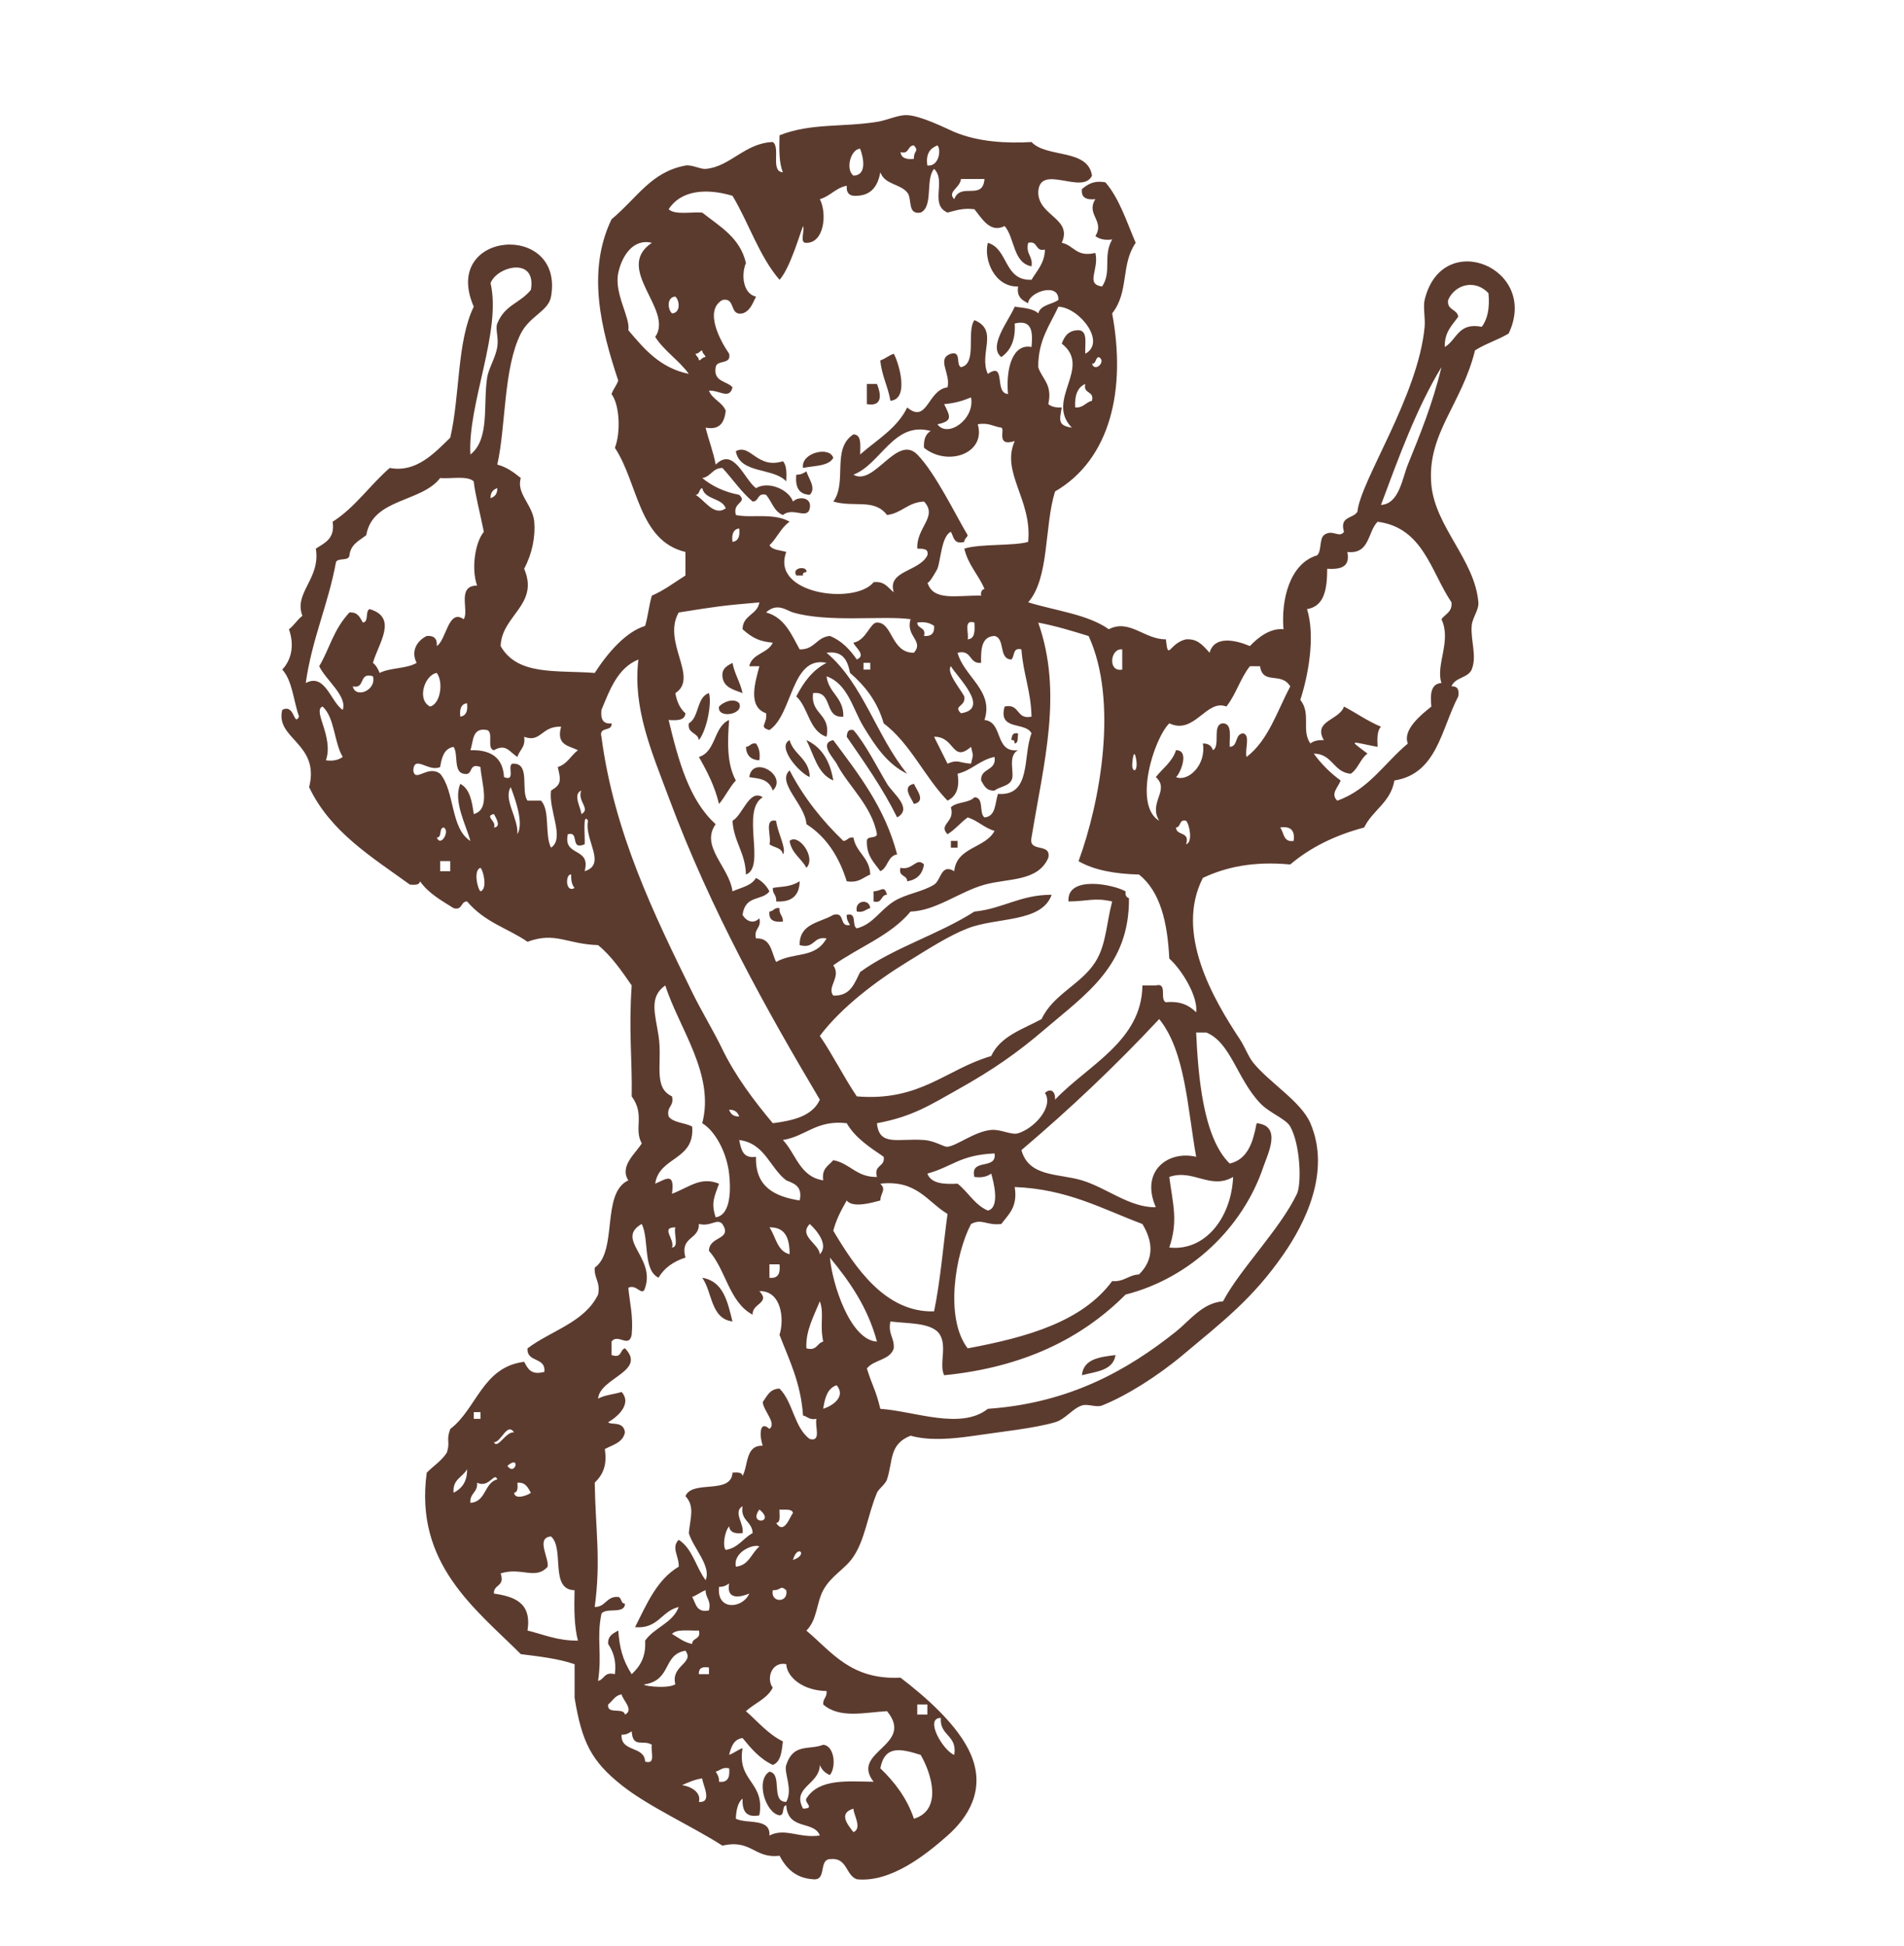 <?xml version="1.0" encoding="UTF-8"?> <svg xmlns="http://www.w3.org/2000/svg" width="136" height="139" viewBox="0 0 136 139" fill="none"><path fill-rule="evenodd" clip-rule="evenodd" d="M63.84 25.265C63.485 25.389 63.236 25.619 62.88 25.744C62.979 26.846 63.43 27.594 63.6 28.624C64.991 28.514 64.187 25.865 63.84 25.265Z" fill="#5C3B2F"></path><path fill-rule="evenodd" clip-rule="evenodd" d="M62.64 27.424H61.92V28.864C63.11 29.079 62.908 28.075 62.64 27.424Z" fill="#5C3B2F"></path><path fill-rule="evenodd" clip-rule="evenodd" d="M52.56 32.225C52.837 33.868 55.246 33.379 56.161 34.384C56.192 33.793 56.197 33.228 55.921 32.945C54.064 33.527 53.621 31.663 52.56 32.225Z" fill="#5C3B2F"></path><path fill-rule="evenodd" clip-rule="evenodd" d="M57.36 33.424C58.148 33.252 59.174 33.319 59.52 32.704C59.255 31.834 57.174 32.35 57.36 33.424Z" fill="#5C3B2F"></path><path fill-rule="evenodd" clip-rule="evenodd" d="M57.6 33.664C57.408 33.791 57.21 33.915 56.88 33.904C56.784 34.8 57.071 35.312 57.84 35.343C58.321 34.867 57.765 34.202 57.6 33.664Z" fill="#5C3B2F"></path><path fill-rule="evenodd" clip-rule="evenodd" d="M57.6 40.864C57.696 40.398 56.507 40.513 56.88 41.104H57.359C57.316 40.9 57.453 40.878 57.6 40.864Z" fill="#5C3B2F"></path><path fill-rule="evenodd" clip-rule="evenodd" d="M52.32 47.344C51.968 47.553 51.559 47.703 51.599 48.305C51.674 49.11 52.402 49.262 53.039 49.504C52.873 48.711 52.47 48.154 52.32 47.344Z" fill="#5C3B2F"></path><path fill-rule="evenodd" clip-rule="evenodd" d="M50.64 49.504C49.738 49.802 49.96 51.225 49.201 51.664C49.087 52.418 49.847 52.298 49.921 52.864C50.486 52.158 50.859 50.223 50.64 49.504Z" fill="#5C3B2F"></path><path fill-rule="evenodd" clip-rule="evenodd" d="M51.36 50.464C51.194 51.363 53.176 51.049 52.8 50.225C52.427 49.829 51.68 50.122 51.36 50.464Z" fill="#5C3B2F"></path><path fill-rule="evenodd" clip-rule="evenodd" d="M52.08 51.424C50.963 51.907 51.153 53.698 49.92 54.065C50.5 55.086 51.05 56.135 51.359 57.424C51.802 56.906 52.097 56.242 52.559 55.744C51.888 54.51 51.976 52.884 52.08 51.424Z" fill="#5C3B2F"></path><path fill-rule="evenodd" clip-rule="evenodd" d="M60.96 52.145C60.552 52.056 60.507 52.332 60.48 52.624C61.754 54.471 63.048 56.297 64.081 58.384C65.237 57.738 63.779 56.683 63.36 55.985C62.701 54.883 61.798 53.097 60.96 52.145Z" fill="#5C3B2F"></path><path fill-rule="evenodd" clip-rule="evenodd" d="M72.72 52.384C72.312 52.296 72.267 52.572 72.24 52.864C72.444 52.82 72.467 52.958 72.48 53.104C72.761 53.065 72.682 52.667 72.72 52.384Z" fill="#5C3B2F"></path><path fill-rule="evenodd" clip-rule="evenodd" d="M59.52 52.864C58.453 53.076 59.591 54.209 59.76 54.544C60.532 56.076 62.287 57.555 62.64 59.584C62.586 59.93 61.924 59.668 61.92 60.064C61.889 61.135 62.448 61.616 62.88 62.224C63.437 61.98 63.392 61.135 64.08 61.024C63.201 57.663 61.328 55.296 59.52 52.864Z" fill="#5C3B2F"></path><path fill-rule="evenodd" clip-rule="evenodd" d="M57.6 52.864C58.144 53.921 58.388 55.276 59.52 55.744C59.295 54.369 58.7 53.363 57.6 52.864Z" fill="#5C3B2F"></path><path fill-rule="evenodd" clip-rule="evenodd" d="M56.4 52.864C55.469 53.325 57.053 55.184 57.84 55.504C57.809 54.176 56.698 53.926 56.4 52.864Z" fill="#5C3B2F"></path><path fill-rule="evenodd" clip-rule="evenodd" d="M54 53.104C53.612 53.037 53.587 53.331 53.28 53.343C53.309 53.954 53.629 54.275 54.24 54.304C54.317 53.748 54.201 53.383 54 53.104Z" fill="#5C3B2F"></path><path fill-rule="evenodd" clip-rule="evenodd" d="M53.52 55.504C54.117 55.622 54.874 55.561 55.201 56.464C56.301 55.399 53.754 53.888 53.52 55.504Z" fill="#5C3B2F"></path><path fill-rule="evenodd" clip-rule="evenodd" d="M56.4 55.024C55.443 55.904 57.523 57.464 57.6 58.864C59.016 59.768 59.929 61.175 60.48 62.944C61.341 63.086 61.641 62.665 62.161 62.464C62.12 61.225 61.149 60.916 60.961 59.824C60.573 59.757 60.548 60.051 60.241 60.064C58.731 58.613 57.412 56.972 56.4 55.024Z" fill="#5C3B2F"></path><path fill-rule="evenodd" clip-rule="evenodd" d="M65.28 55.984C64.393 56.176 65.081 56.972 65.28 57.423C66.166 57.231 65.479 56.437 65.28 55.984Z" fill="#5C3B2F"></path><path fill-rule="evenodd" clip-rule="evenodd" d="M54.48 56.944C53.52 56.313 53.052 58.228 52.321 58.624C52.41 60.135 53.246 60.899 53.281 62.464C54.733 61.921 52.894 57.903 54.48 56.944Z" fill="#5C3B2F"></path><path fill-rule="evenodd" clip-rule="evenodd" d="M55.44 58.624C54.528 58.432 55.135 59.759 54.961 60.305C55.28 60.545 55.854 60.532 55.921 61.025C56.229 60.699 55.502 59.374 55.44 58.624Z" fill="#5C3B2F"></path><path fill-rule="evenodd" clip-rule="evenodd" d="M56.4 60.064C56.543 60.961 57.24 61.304 57.6 61.984C58.323 61.241 57.026 59.49 56.4 60.064Z" fill="#5C3B2F"></path><path fill-rule="evenodd" clip-rule="evenodd" d="M68.4 60.064H67.92V60.543H68.4V60.064Z" fill="#5C3B2F"></path><path fill-rule="evenodd" clip-rule="evenodd" d="M64.32 61.984C64.145 62.638 64.797 62.467 64.799 62.944C65.493 62.838 65.893 62.438 65.999 61.744C65.446 61.188 65.226 62.188 64.32 61.984Z" fill="#5C3B2F"></path><path fill-rule="evenodd" clip-rule="evenodd" d="M57.12 62.944C56.377 63.397 55.798 63.298 55.2 63.423C55.169 63.854 55.494 63.93 55.439 64.383C56.553 64.458 57.099 63.963 57.12 62.944Z" fill="#5C3B2F"></path><path fill-rule="evenodd" clip-rule="evenodd" d="M62.4 63.664V64.384C63.055 64.559 62.883 63.907 63.36 63.905C63.152 63.206 63.001 63.635 62.4 63.664Z" fill="#5C3B2F"></path><path fill-rule="evenodd" clip-rule="evenodd" d="M61.2 65.104C61.701 65.206 61.835 64.939 62.16 64.864C62.116 64.168 61.02 64.286 61.2 65.104Z" fill="#5C3B2F"></path><path fill-rule="evenodd" clip-rule="evenodd" d="M55.68 64.864C55.292 64.797 55.267 65.091 54.96 65.104C54.888 65.736 55.292 65.891 55.92 65.824C55.95 65.394 55.626 65.318 55.68 64.864Z" fill="#5C3B2F"></path><path fill-rule="evenodd" clip-rule="evenodd" d="M50.16 91.265C50.891 92.293 50.756 94.189 52.32 94.384C51.967 92.978 51.674 91.511 50.16 91.265Z" fill="#5C3B2F"></path><path fill-rule="evenodd" clip-rule="evenodd" d="M79.68 96.784C78.543 96.927 77.392 97.056 77.28 98.224C78.298 97.963 79.511 97.896 79.68 96.784Z" fill="#5C3B2F"></path><path fill-rule="evenodd" clip-rule="evenodd" d="M73.44 43.024C74.972 41.276 74.582 37.606 75.36 35.104C79.342 32.789 80.447 27.781 79.44 22.383C80.666 20.839 80.036 18.91 81.12 17.343C80.472 15.831 79.958 14.185 78.96 13.024C78.084 12.868 77.682 13.185 77.28 13.503C77.208 14.136 77.613 14.291 78.24 14.224C77.547 15.323 78.933 15.765 78.24 16.864C78.519 17.065 78.884 17.18 79.44 17.104C78.754 18.31 79.434 19.412 78.72 20.463C77.493 20.29 78.531 19.259 78.24 18.064C76.867 18.396 76.71 17.513 75.84 17.343C76.628 15.586 74.181 15.444 74.16 13.743C74.23 11.605 77.331 13.977 78 12.543C77.707 10.597 74.763 11.3 73.68 10.144C71.89 10.249 69.862 10.139 68.16 9.423C67.651 9.209 65.801 8.263 64.8 8.224C64.133 8.198 63.426 8.578 62.64 8.703C60.136 9.102 57.931 8.777 55.68 9.663C55.657 10.647 55.633 11.631 55.92 12.304C55.006 12.258 55.773 10.531 55.2 10.144C53.199 10.214 52.158 11.918 50.399 12.064C50.019 12.095 49.409 11.74 48.96 11.824C46.505 12.284 45.559 14.087 43.68 15.664C41.883 19.406 42.948 23.529 44.16 27.185C44.035 27.539 43.805 27.789 43.68 28.145C44.272 28.934 44.341 30.909 43.92 31.985C45.58 34.485 45.602 38.623 48.96 39.424V41.105C48.173 41.598 47.453 42.158 46.56 42.544C46.359 43.223 46.282 44.025 46.081 44.704C44.717 45.125 43.442 46.575 42.48 48.064C39.746 47.857 36.963 48.277 35.76 46.144C35.83 43.946 38.537 43.199 37.44 40.623C38.013 39.548 38.252 38.327 38.161 37.264C38.057 36.056 36.857 35.25 37.201 34.144C36.711 33.753 36.22 33.365 35.52 33.184C36.138 30.475 35.954 26.291 37.201 23.824C37.838 22.563 39.177 22.225 39.36 21.184C40.315 15.796 31.46 16.467 33.84 21.904C32.63 24.374 32.859 28.282 32.16 31.264C31.022 32.363 29.735 33.78 27.84 33.423C26.419 34.643 25.376 36.239 23.76 37.264C23.943 38.487 23.19 38.774 22.56 39.184C22.916 41.341 20.961 42.33 21.6 43.984C21.231 44.255 21.01 44.673 20.64 44.944C21.043 46.095 20.816 47.126 20.161 47.824C20.889 48.616 20.962 50.063 21.36 51.184C20.972 51.934 21.062 50.23 20.161 50.704C19.639 52.781 22.876 53.083 22.081 56.225C23.602 59.423 26.544 61.202 29.281 63.185C29.621 63.206 29.961 63.224 30.001 62.945C30.592 63.794 31.516 64.31 32.4 64.865C33.055 65.04 32.883 64.388 33.36 64.385C34.681 65.92 36.221 66.266 37.68 67.266C39.679 66.529 40.46 67.431 42.72 67.505C43.689 68.297 44.399 69.347 45.12 70.385C44.896 73.649 45.168 75.729 45.12 78.306C46.096 79.646 45.247 80.604 45.84 81.665C45.418 82.372 44.224 83.286 44.88 84.306C42.915 85.221 44.157 89.343 42.48 90.545C42.427 91.318 42.905 91.561 42.72 92.465C41.752 94.457 39.366 95.031 37.68 96.306C37.601 97.345 39.009 96.897 38.88 97.986C37.9 98.247 37.696 97.729 37.44 97.266C34.455 97.639 34.065 100.611 32.161 102.066C31.845 102.926 32.177 102.945 31.921 103.746C31.551 104.336 30.957 104.702 30.481 105.186C29.59 111.707 33.989 114.936 37.202 118.146C38.552 118.316 39.916 118.472 41.042 118.866V121.266C41.561 124.44 42.248 125.794 44.401 127.505C46.355 129.058 49.316 130.362 51.601 131.825C53.682 131.344 53.861 132.765 55.681 132.545C56.153 133.434 56.808 134.139 58.081 134.226C59.077 134.342 58.457 132.842 59.281 132.786C60.54 132.646 60.382 133.925 61.201 134.226C63.625 134.482 66.144 132.465 67.68 131.106C69.109 129.841 70.424 127.875 69.36 125.345C68.477 123.244 66.094 121.18 64.32 119.825C60.783 120.002 59.424 118 57.599 116.465C58.383 115.685 58.317 114.473 58.799 113.585C59.381 112.516 60.348 112.099 60.959 111.186C61.798 109.931 61.971 108.235 62.639 106.625C62.76 106.335 63.245 106.018 63.359 105.665C63.798 104.313 63.502 103.155 65.04 102.545C66.366 102.91 67.936 102.791 69.6 102.545C71.562 102.255 73.874 102.017 75.36 101.585C76.106 101.369 76.599 100.606 77.28 100.385C77.708 100.246 78.303 100.55 78.72 100.385C80.406 99.72 82.661 98.312 84.48 96.785C87.342 94.384 89.465 92.78 91.68 89.585C93.17 87.436 95.095 83.722 93.6 80.226C92.937 78.674 90.663 77.324 89.52 75.906C89.154 75.452 88.924 74.776 88.56 74.226C86.693 71.405 83.89 66.659 85.92 62.705C87.548 61.934 89.514 61.5 92.16 61.745C93.589 60.534 95.352 59.657 97.44 59.105C98.038 57.863 99.334 57.319 99.6 55.745C102.649 55.273 102.949 52.054 104.16 49.745C104.242 49.264 104.111 48.994 103.68 49.025C103.914 48.379 104.85 48.434 105.12 47.825C105.512 46.851 105.041 45.796 105.12 44.705C105.162 44.112 105.645 43.577 105.599 43.025C105.348 39.993 102.514 37.634 102.239 34.625C101.906 30.985 104.404 28.904 105.359 25.025C106.091 24.556 107.007 24.273 107.759 23.825C109.996 19.145 102.996 16.241 101.759 21.425C101.64 21.926 101.815 22.742 101.759 23.345C101.299 28.292 97.189 34.298 96.959 36.545C96.672 37.059 95.657 36.844 95.999 37.985C95.662 38.474 95.172 37.749 94.559 38.225C94.226 38.532 94.412 39.358 94.079 39.664C92.091 40.26 91.5 42.906 91.679 44.944C90.812 44.853 89.959 45.422 89.279 46.144C88.231 45.702 86.736 45.386 86.399 46.623C85.826 45.967 85.471 45.625 84.719 45.663C83.498 45.935 83.446 47.289 83.279 45.663C81.76 45.686 80.677 44.182 79.199 44.943C77.703 43.878 75.396 43.625 73.441 43.019L73.44 43.024ZM66.24 11.824C66.111 10.975 66.443 10.588 66.96 10.384C67.244 10.697 67.073 11.908 66.24 11.824ZM65.28 11.344C64.732 11.411 64.378 11.286 64.32 10.865C64.974 11.04 64.802 10.388 65.28 10.385C65.68 10.861 65.258 10.689 65.28 11.344ZM60.96 12.544C60.361 12.084 60.785 10.626 61.439 10.624C61.674 11.244 61.948 12.524 60.96 12.544ZM67.68 15.185C68.255 15.039 68.775 14.839 69.6 14.945C70.139 15.604 70.725 16.677 71.76 16.145C72.498 17.006 72.342 18.763 73.68 19.025C73.798 18.267 73.248 18.177 73.44 17.344C74.179 17.165 73.901 18.003 74.64 17.824C74.608 18.832 74.062 19.326 73.68 19.984C71.685 20.058 72.048 17.776 70.56 17.343C70.249 18.519 71.025 20.511 72.72 20.463C72.606 21.217 73.019 21.444 73.44 21.663C73.463 20.865 75.647 20.128 75.6 21.423C75.131 21.755 74.336 21.759 74.16 22.383C73.797 22.027 73.107 21.997 72.48 21.904C72.093 22.851 70.541 24.736 71.52 25.504C72.179 25.044 72.552 24.296 72.48 23.105C73.744 22.8 73.777 23.728 73.68 24.785C72.368 24.522 71.834 26.229 72 28.145C70.98 28.07 71.897 25.794 70.56 26.705C69.888 25.264 71.371 23.588 69.6 22.865C69.008 23.713 69.827 25.971 68.64 26.225C68.257 26.047 68.695 25.05 67.92 25.265C66.861 25.622 67.926 26.677 67.68 27.664C66.245 27.849 66.253 30.309 64.8 29.104C64.069 30.612 62.627 31.411 61.44 32.463C61.437 31.827 61.574 31.05 60.961 31.024C59.37 32.045 60.541 34.445 59.521 35.824C61.052 36.264 62.428 35.583 63.361 36.784C64.429 36.651 64.845 35.868 66.002 35.824C67.02 36.907 65.44 37.667 65.522 39.184C65.899 39.206 66.354 39.152 66.243 39.663C65.669 40.839 63.337 40.748 63.843 42.304C63.427 41.999 63.214 41.492 62.403 41.583C61.068 43.232 55.016 42.437 56.164 39.423C55.736 39.291 55.167 39.3 54.964 38.944C55.499 38.439 55.781 37.681 56.403 37.264C55.266 36.601 53.618 37.026 52.563 36.784C52.297 35.855 53.412 35.93 52.803 35.344C51.73 35.138 50.866 34.721 50.163 34.145C50.787 34.048 50.887 33.428 51.602 33.424C52.331 34.215 52.937 35.129 53.762 35.824C54.239 35.821 54.068 35.17 54.722 35.344C55.131 35.816 55.283 36.544 55.922 36.784C56.644 36.191 57.664 37.146 57.842 36.305C58.01 35.474 57 35.444 56.642 35.825C56.354 34.984 54.904 34.326 54.002 34.865C53.148 34.238 52.422 31.884 51.122 33.185C50.945 32.242 50.621 31.446 50.401 30.544C51.475 30.738 51.734 30.117 51.841 29.344C51.593 28.713 50.89 28.536 50.641 27.905C51.357 27.841 52.103 28.577 52.322 27.665C51.916 27.191 50.936 27.29 51.122 26.226C51.197 25.662 52.26 26.083 52.082 25.266C51.451 24.35 50.267 22.186 51.602 21.425C52.591 21.237 52.053 22.574 53.042 22.385C53.587 22.21 53.76 21.663 54.002 21.186C53.06 20.984 52.933 19.596 53.282 18.786C52.862 16.966 51.411 16.177 50.162 15.186C49.347 15.121 48.216 15.372 47.762 14.946C48.665 13.55 50.504 13.443 52.323 13.986C53.491 15.937 54.233 18.315 55.682 19.986C56.425 19.172 57.124 16.737 57.362 16.146C57.494 16.495 57.082 17.386 57.602 17.345C58.879 17.35 59.086 15.25 58.562 14.226C59.309 14.012 59.68 13.423 60.482 13.266C60.439 13.789 60.679 14.029 61.203 13.986C62.28 13.943 62.704 13.247 62.883 12.306C63.198 13.194 64.267 13.109 64.803 13.745C65.179 14.192 64.775 15.356 65.763 15.185C66.692 14.753 66.077 12.779 66.723 12.065C67.615 12.935 66.371 14.601 67.68 15.185ZM68.16 14.225C67.629 13.698 68.581 13.427 68.64 12.785H70.32C70.202 14.359 68.618 12.989 68.16 14.225ZM46.8 24.064C47.457 25.087 48.496 25.727 49.2 26.704C47.144 26.279 46.015 24.929 44.88 23.584C45.042 22.695 43.855 20.977 44.16 19.504C44.411 18.295 45.222 17.016 46.559 17.344C43.803 19.192 48.161 22.129 46.8 24.064ZM37.92 20.704C37.109 21.695 36.073 21.752 35.52 23.104C35.361 23.494 35.63 24.095 35.52 24.784C35.402 25.531 34.893 26.34 34.8 26.944C34.492 28.944 35.003 31.357 33.6 32.464C33.395 28.859 35.839 23.662 35.04 20.225C35.483 19.021 38.343 18.293 37.92 20.704ZM106.32 20.944C106.419 22.003 106.255 22.798 105.84 23.343C104.143 23.007 104.063 24.286 103.2 24.783C103.168 23.712 103.729 23.231 104.16 22.623C104.086 22.058 103.327 22.177 103.44 21.423C103.953 20.274 105.395 19.941 106.32 20.944ZM48 22.384C47.673 22.078 47.629 21.209 48.24 21.185C48.567 21.49 48.61 22.36 48 22.384ZM76.56 30.544C75.546 30.395 75.678 30.011 75.84 29.105C75.422 29.123 75.093 29.051 74.88 28.865C75.193 27.431 74.428 27.077 74.16 26.225C74.145 24.289 74.996 23.221 75.6 21.905C77.105 21.968 79.046 24.446 77.52 25.265C77.478 24.585 77.727 23.619 77.04 23.584C76.322 23.586 76.031 24.016 75.84 24.544C78.048 26.255 74.622 28.564 76.56 30.544ZM50.4 25.504C50.16 25.504 50.115 25.698 49.921 25.744C49.922 25.504 49.727 25.459 49.681 25.265C49.922 25.265 49.967 25.071 50.161 25.025C50.159 25.265 50.355 25.31 50.4 25.504ZM78 25.984C78.317 25.981 78.219 25.563 78.48 25.504C79.065 25.782 78.212 26.635 78 25.984ZM100.56 33.185C100.159 34.174 99.94 35.993 98.64 36.065C99.925 32.629 101.177 29.162 102.96 26.225C102.318 28.896 101.402 31.105 100.56 33.185ZM78 28.624C77.543 28.728 77.397 29.142 76.8 29.104C76.746 28.25 76.962 27.666 77.52 27.423C77.341 28.163 78.179 27.886 78 28.624ZM66.96 30.305C68.086 30.069 67.864 29.735 67.439 28.865C68.18 28.805 68.796 28.622 69.359 28.385C69.653 29.943 67.689 31.31 66.96 30.305ZM71.52 30.544C71.821 30.64 71.099 31.938 72.48 31.504C71.474 33.749 73.742 35.692 73.44 38.704C72.408 39.006 70.038 38.825 68.88 39.184C69.149 40.354 69.894 41.049 70.32 42.064C70.133 42.117 70.041 42.265 70.08 42.543C68.339 42.507 66.636 42.976 66.24 41.583C66.309 41.827 66.955 40.636 66.96 40.623C67.202 39.962 67.256 38.286 67.92 37.983C68.129 38.334 68.11 38.913 68.88 38.703C68.879 38.463 69.074 38.418 69.12 38.224C68.266 36.808 66.813 33.774 65.519 32.463C64.06 30.985 62.432 34.769 60.959 33.903C62.93 33.152 63.837 30.063 66.479 30.783C66.124 30.987 65.963 31.387 66 31.983C67.716 33.359 70.445 32.377 69.84 30.303C70.619 30.165 70.957 30.468 71.52 30.544ZM24.96 39.664C25.048 38.872 25.668 38.612 26.16 38.225C26.624 35.569 30.083 35.908 31.439 34.145C32.254 34.209 33.385 33.958 33.839 34.384C33.912 35.205 34.3 36.678 34.559 37.985C33.906 38.777 33.663 40.694 34.08 41.825C32.587 41.826 33.535 43.638 33.12 44.225C32.016 43.452 31.886 45.704 31.2 46.145C31.243 45.622 31.004 45.381 30.479 45.424C29.776 45.769 29.332 46.515 29.759 47.344C29.069 47.774 27.853 47.678 27.119 48.065C27.003 47.781 26.863 47.521 26.639 47.344C27.008 45.994 28.469 44.111 26.399 43.504C26.067 43.651 26.363 44.428 25.92 44.464C25.711 44.113 25.561 43.703 24.96 43.744C23.789 45.008 23.552 46.326 22.8 47.584C23.263 48.565 24.821 49.716 24.48 50.704C23.623 50.141 23.225 48.043 21.84 48.784C22.283 45.628 23.443 43.186 24 40.144C24.15 39.812 24.92 40.108 24.96 39.664ZM51.84 36.305C50.993 36.916 50.322 35.694 49.68 35.344C49.997 35.342 49.9 34.924 50.16 34.865C50.352 35.713 51.562 35.543 51.84 36.305ZM35.04 35.584C35.027 35.172 35.225 34.969 35.519 34.864C35.533 35.277 35.34 35.479 35.04 35.584ZM98.4 53.344C98.368 52.753 98.363 52.188 98.64 51.905C97.682 51.504 96.89 50.934 96 50.465C95.668 51.451 93.764 51.469 94.56 52.865C94.142 52.847 93.813 52.919 93.6 53.105C92.928 52.162 93.679 51 92.88 49.985C93.425 48.332 93.974 45.479 93.36 43.505C94.605 43.311 94.796 42.062 94.8 40.625C95.733 40.678 96.461 40.526 96.24 39.425C97.858 39.603 97.678 37.984 98.4 37.266C101.657 37.688 102.2 40.826 103.68 43.026C103.741 43.726 103.228 43.854 102.96 44.226C103.7 45.778 102.528 47.495 102.96 48.786C102.203 48.83 102.149 49.575 102.24 50.466C101.488 51.061 100.169 52.144 100.56 53.107C98.9 54.487 97.768 56.396 95.52 57.187C95.007 56.697 95.587 56.237 95.76 55.747C95.019 55.208 94.379 54.568 93.84 53.827C95.191 53.836 95.229 55.158 96.48 55.267C97.011 54.918 97.163 54.19 97.68 53.827C96.227 52.738 96.535 53.002 98.4 53.344ZM52.32 38.704C52.253 38.157 52.378 37.802 52.799 37.744C52.867 38.291 52.742 38.646 52.32 38.704ZM53.04 44.944C53.808 45.627 54.296 45.813 55.2 45.904C54.853 46.678 53.717 46.661 53.519 47.584H54.24C53.984 48.622 53.346 50.461 54.719 50.944C54.84 51.698 54.154 51.924 54.959 52.144C56.639 51.022 56.501 46.808 59.039 47.343C58.035 47.86 57.392 48.736 56.879 49.743C57.758 50.544 57.772 52.211 59.039 52.623C59.365 50.936 57.879 51.062 58.079 49.503C59.538 49.323 58.816 51.325 60.239 51.184C60.267 49.795 59.186 49.516 59.039 48.304C60.568 48.847 60.918 50.654 61.679 51.904C62.512 53.272 63.382 54.587 64.799 55.264C62.629 52.634 61.648 48.816 59.039 46.623C60.243 46.459 60.542 47.2 60.719 48.063C61.791 48.991 62.672 50.11 63.119 51.663C65.03 53.111 66.024 55.478 67.679 57.184C68.274 56.899 68.569 56.314 68.399 55.264C69.43 55.015 69.976 54.281 71.039 54.064C71.193 55.098 70.032 54.817 70.079 55.744C70.287 56.096 70.438 56.505 71.039 56.464C71.398 56.184 72.02 56.166 72.239 55.744C72.53 55.321 71.913 54.008 72.719 53.584C71.004 53.779 71.693 51.571 70.319 51.424C71.016 49.335 68.853 48.332 68.399 46.624C69.451 46.372 69.187 47.436 70.079 47.344C70.056 46.362 70.112 45.457 71.039 45.424C71.826 45.597 71.304 47.079 72.239 47.105C72.495 46.881 72.314 46.219 72.959 46.384C73.079 48.105 73.647 49.377 73.679 51.185C72.556 51.427 72.882 50.222 71.759 50.464C71.265 52.238 73.271 51.513 73.679 52.384C73.042 53.987 73.7 56.886 71.279 56.704C71.069 57.374 71.135 58.32 70.319 58.384C69.907 58.076 70.314 56.949 69.599 56.945C69.222 57.367 68.314 57.259 67.919 57.665C68.252 58.747 66.985 58.863 67.679 59.585C68.225 59.252 68.609 58.755 69.119 58.385C69.855 58.61 70.291 59.133 71.039 59.345C70.377 60.605 68.333 60.48 68.159 62.226C67.21 61.647 67.224 62.873 66.719 63.186C65.854 63.722 64.698 63.839 63.839 64.385C62.833 65.026 62.361 66.014 61.199 66.306C60.816 66.128 61.254 65.131 60.478 65.345C60.468 65.676 60.591 65.872 60.718 66.066C59.898 66.246 60.413 65.09 59.518 65.345C58.565 65.911 57.085 65.952 57.119 67.505C58.213 67.799 58.06 66.847 59.039 67.026C58.219 68.491 56.742 67.97 55.438 68.706C55.089 68.015 55.09 66.975 53.999 67.026C53.825 66.292 54.413 66.32 54.239 65.586C53.793 66.054 53.269 65.751 53.039 65.346C53.236 63.895 54.42 64.37 54.959 63.666C54.742 63.243 54.422 62.923 53.999 62.706C53.68 63.267 52.927 63.394 52.319 63.666C52.105 61.93 49.989 60.461 51.119 58.866C49.223 57.161 48.458 54.327 47.759 51.426C48.355 51.462 48.924 51.471 48.959 50.947C48.575 50.61 48.346 50.12 48.239 49.507C49.949 48.407 47.272 45.868 48.478 43.747C51.223 43.313 51.52 43.259 54.239 43.027C54.1 43.924 53.05 43.914 53.04 44.944ZM56.64 43.744C59.165 44.484 63.04 43.956 65.04 44.224C64.666 45.46 66.024 45.758 65.28 46.623C63.634 46.64 63.774 44.45 62.639 44.463C62.145 44.469 61.87 45.745 60.959 45.903C61.029 46.187 61.926 46.809 61.199 47.103C60.707 46.395 60.132 45.769 59.279 45.422C58.319 45.502 58.192 46.416 57.119 46.382C56.52 45.301 56.04 44.101 54.719 43.742C55.515 43.006 56.193 43.613 56.64 43.744ZM81.36 62.464C82.873 63.672 83.395 65.869 83.52 68.464C84.449 69.299 85.585 71.194 85.44 72.305C84.962 71.823 84.341 71.484 83.28 71.584C82.804 71.42 83.43 70.154 82.56 70.384H81.6C81.564 74.361 77.674 76.095 75.36 78.544C75.401 77.88 74.991 77.721 74.64 78.065C75.271 79.027 73.922 80.574 72.72 80.945C72.249 81.091 71.491 80.644 70.8 80.705C69.62 80.809 68.351 81.838 67.68 81.905C67.396 81.933 66.822 81.487 66 81.425C64.168 81.287 62.792 81.913 62.64 80.226C65.174 79.756 66.438 78.926 68.4 77.826C70.941 76.401 72.666 75.198 74.64 73.506C77.546 71.016 80.692 68.976 80.64 64.147C80.453 64.094 80.361 63.946 80.4 63.667C79.512 63.155 76.185 62.507 76.32 64.387C77.753 64.37 78.154 64.097 79.44 64.387C79.017 66 79.014 67.486 78.24 68.707C77.217 70.323 75.215 71.019 74.4 72.787C73.053 73.519 71.454 74.001 70.8 75.427C67.577 76.365 65.739 78.687 61.2 78.308C60.264 76.923 59.501 75.367 58.559 73.988C60.132 71.907 62.615 70.052 64.799 68.708C66.352 67.753 67.776 66.83 69.119 66.309C71.222 65.492 74.4 65.914 75.119 63.909C72.873 63.903 71.637 64.907 69.598 65.109C67.066 66.737 63.847 67.677 61.438 69.428C61.03 70.22 60.766 71.157 59.518 71.109C59.037 70.5 60.118 69.772 59.518 68.949C61.336 67.647 63.629 66.82 65.039 65.109C66.869 65.049 68.514 63.694 70.319 63.189C71.998 62.719 74.133 62.991 74.879 61.269C75.113 60.155 73.444 60.943 73.679 59.829C74.553 54.467 75.936 49.506 74.159 44.469C75.437 44.712 76.598 45.071 77.759 45.429C79.883 50.041 78.611 57.229 77.039 61.509C78.15 62.154 79.645 62.419 81.36 62.464ZM69.12 45.664C69.226 45.211 68.793 44.218 69.599 44.464C69.635 45.06 69.645 45.629 69.12 45.664ZM66.72 44.704C66.764 45.227 66.524 45.468 66 45.424C66.175 44.77 65.523 44.942 65.52 44.464C66.076 44.388 66.442 44.503 66.72 44.704ZM80.16 47.824C79.101 48.029 79.308 46.267 80.16 46.384V47.824ZM47.76 56.944C50.769 65.035 54.788 72.193 58.56 78.544C58.038 79.702 56.691 80.035 55.201 80.225C53.832 78.597 52.502 76.808 51.6 74.945C50.949 73.597 50.141 72.295 49.44 70.865C46.743 65.359 43.869 59.515 42.961 52.625C42.75 51.854 43.752 52.296 43.681 51.665C43.049 51.737 42.894 51.333 42.961 50.705C43.571 49.236 44.122 47.707 45.601 47.105C45.173 50.579 46.578 53.767 47.76 56.944ZM62.16 47.824H61.68V47.344H62.16V47.824ZM89.28 47.584H90C90.216 48.961 91.504 47.946 92.16 49.024C91.223 50.807 90.586 52.89 89.04 54.064C88.897 53.567 89.336 52.487 88.8 52.383C88.183 52.406 88.457 53.321 87.84 53.343C87.799 52.664 88.047 51.697 87.36 51.663C86.535 51.719 87.205 53.268 86.64 53.583C86.542 53.281 86.331 53.093 85.92 53.104C86.176 54.646 84.853 55.869 84 55.503C84.289 55.293 85.019 53.574 84 53.583C83.728 54.432 83.048 54.872 82.56 55.503C83.595 56.442 82 57.316 82.8 58.623C80.946 57.531 82.386 52.813 83.52 51.663C85.325 52.521 86.156 49.903 87.6 50.463C88.276 49.62 88.604 48.428 89.28 47.584ZM68.64 50.944C68.053 50.378 68.998 50.498 68.88 49.744C68.569 49.165 67.582 48.015 67.92 47.584C68.35 48.333 70.783 50.625 68.64 50.944ZM30.72 50.464C29.743 49.968 30.344 48.186 31.2 48.065C31.69 48.728 31.46 50.284 30.72 50.464ZM25.2 49.024C26.129 49.233 25.592 47.976 26.639 48.304C26.909 49.314 25.39 49.915 25.2 49.024ZM32.88 51.185C32.813 50.637 32.938 50.283 33.359 50.225C33.429 50.771 33.3 51.126 32.88 51.185ZM24.48 54.064C24.202 54.265 23.836 54.38 23.281 54.304C23.858 52.62 22.292 50.743 23.041 50.463C23.921 51.267 23.85 53.015 24.48 54.064ZM41.28 53.584C40.776 53.961 40.516 54.581 39.84 54.784C40.077 55.766 40.097 56.037 39.36 56.464C39.165 57.859 40.372 59.872 39.36 60.544C38.891 59.653 39.313 57.872 38.64 57.185H37.68C37.177 56.488 37.886 54.579 36.72 54.544C36.083 54.468 36.945 55.889 36 55.504C35.93 54.135 35.088 53.536 33.6 53.584C33.829 52.934 33.705 51.93 34.8 52.145C35.274 52.311 34.741 53.484 35.28 53.584C36.156 53.091 36.357 53.692 36.96 54.064C37.098 53.562 37.555 53.378 37.439 52.624C38.646 53.082 38.663 51.841 40.08 51.904C39.704 53.24 40.645 53.259 41.28 53.584ZM69.36 53.344C69.528 54.083 69.528 53.806 69.36 54.544C68.482 54.492 68.439 54.215 67.68 54.544C67.365 53.9 67.035 53.269 66.72 52.624C68.219 52.589 67.985 54.523 69.36 53.344ZM33.12 55.265C33.859 55.444 33.412 54.437 34.32 54.785C34.378 55.879 35.09 57.808 33.84 58.145C33.716 57.229 33.559 56.346 32.88 55.985C32.352 57.229 33.278 58.89 33.6 60.065C32.167 59.177 32.498 56.526 31.44 55.265C30.544 54.598 29.649 55.945 29.52 55.025C29.595 53.883 30.608 55.169 31.44 54.785C31.551 54.097 31.718 53.463 32.4 53.345C32.75 53.872 32.37 55.133 33.12 55.265ZM80.88 54.784C80.841 54.617 80.964 53.388 81.12 54.064C81.331 54.978 80.991 55.267 80.88 54.784ZM36.96 59.584C37.021 58.396 35.94 57.093 36.48 56.225C36.79 57.041 37.433 58.781 36.96 59.584ZM41.52 58.145C41.521 57.716 40.874 56.749 41.52 56.464C41.204 57.208 42.232 57.796 41.52 58.145ZM35.28 59.104C35.509 58.657 34.561 58.301 35.28 58.144C35.35 58.292 35.877 59.068 35.28 59.104ZM41.76 62.225C42.239 60.466 40.194 61.231 40.56 59.584C41.434 59.351 40.671 60.753 41.76 60.305C41.809 59.851 41.598 57.933 42 58.624C41.722 59.999 43.36 61.728 41.76 62.225ZM84.72 60.305C85.028 59.357 84.021 59.724 84 59.105C84.378 59.083 84.188 58.493 84.72 58.625C84.945 58.827 85.233 60.154 84.72 60.305ZM92.4 60.064C91.648 60.176 91.723 59.46 91.44 59.104C92.192 58.993 92.511 59.312 92.4 60.064ZM31.2 59.824C31.596 59.82 31.334 59.158 31.679 59.104C32.179 59.29 31.5 60.547 31.2 59.824ZM32.16 62.225H31.439V61.504H32.16V62.225ZM34.32 63.664C34.094 63.462 33.807 62.135 34.32 61.984C34.54 62.188 34.83 63.514 34.32 63.664ZM41.04 63.424C40.371 63.809 40.376 62.388 40.8 62.464C40.782 62.882 40.854 63.211 41.04 63.424ZM50.16 80.225C51.06 80.764 51.896 82.253 52.08 83.825C52.198 84.844 52.239 86.787 51.12 86.945C50.765 85.876 51.042 85.457 51.359 84.545C50.046 84.019 49.291 84.766 48 85.266C48.208 83.695 47.592 84.2 46.8 84.545C47.082 82.587 49.644 82.909 49.44 80.465C48.926 80.18 48.099 80.206 47.76 79.745C47.586 79.011 48.174 79.039 48 78.306C46.614 77.666 47.337 75.915 47.04 73.986C46.794 72.388 46.342 71.214 47.519 70.385C48.511 73.469 51.076 76.736 50.16 80.225ZM85.44 82.624C83.423 82.148 81.428 83.655 82.56 86.225C80.706 86.266 79.046 84.839 77.28 84.305C75.635 83.807 73.479 84.087 72.96 82.145C76.424 79.209 79.712 76.096 82.8 72.785C84.661 75.083 84.813 79.092 85.44 82.624ZM86.16 73.744C87.914 74.461 88.34 77.023 90 78.784C90.68 79.506 91.848 79.904 92.16 80.464C92.895 81.783 92.972 84.568 92.64 85.265C91.437 87.794 88.567 90.652 87.36 92.945C85.896 93.049 84.983 94.321 84 95.105C80.483 97.911 76.331 100.221 70.56 100.625C68.626 102.16 65.295 100.784 62.88 100.625C62.545 99.228 62.351 99.114 61.92 97.745C62.402 97.107 63.578 97.163 63.84 96.306C63.893 95.533 63.415 95.29 63.6 94.385C64.807 94.538 66.246 94.46 66.96 95.106C67.777 95.938 67.029 97.393 67.439 98.226C73.114 97.661 77.283 95.589 80.399 92.465C85.015 91.288 88.775 87.694 90.239 83.345C90.541 82.449 91.608 80.396 89.759 80.226C89.503 81.57 89.136 82.802 87.839 83.106C85.894 81.234 85.578 76.646 85.439 73.746C85.68 73.749 85.92 73.749 86.16 73.749V73.744ZM52.8 79.744C52.387 79.757 52.185 79.559 52.08 79.265C52.493 79.251 52.695 79.449 52.8 79.744ZM60.48 80.225C61.096 81.289 62.126 81.94 63.121 82.624C63.236 83.38 62.384 83.168 62.641 84.064C61.173 84.092 60.731 83.094 59.521 82.864C59.19 83.253 58.672 83.455 58.801 84.304C57.128 84.056 56.856 82.408 55.921 81.423C57.575 81.16 58.309 79.974 60.48 80.225ZM56.16 84.305C56.728 84.536 57.339 84.725 57.12 85.744C55.323 85.461 53.936 84.767 54 82.624C53.054 82.77 52.937 82.087 52.8 81.424C54.642 81.662 54.977 83.407 56.16 84.305ZM69.6 84.064C70.157 84.14 70.522 84.025 70.8 83.824C70.979 84.43 71.446 86.256 70.56 86.464C69.611 86.053 69.161 85.143 68.4 84.544C67.383 84.602 66.499 84.525 66.24 83.824C68.04 83.328 68.557 82.493 71.04 82.384C71.223 83.607 69.26 82.684 69.6 84.064ZM88.08 84.064C87.951 86.991 86.067 89.389 83.52 89.104C84.163 87.223 83.783 86.036 83.52 84.064C85.208 83.463 86.462 85.009 88.08 84.064ZM67.68 86.704C67.365 89.028 67.172 91.476 66.72 93.664C63.23 93.76 61.083 90.527 59.52 87.904C59.735 87.079 60.104 86.408 60.48 85.744C60.915 86.317 62.36 85.88 62.88 85.744C62.906 85.147 63.33 85.001 62.88 84.544C65.492 84.252 66.227 85.838 67.68 86.704ZM81.6 87.424C82.405 88.754 82.406 89.984 81.36 91.025C80.597 91.061 80.304 91.569 79.44 91.504C77.299 94.403 73.368 95.512 69.12 96.305C67.456 94.138 68.244 89.541 69.36 87.424C70.16 87.008 70.424 87.545 71.52 87.424C72.035 86.739 72.71 86.215 72.48 84.784C76.259 84.926 78.746 86.358 81.6 87.424ZM43.44 101.58C44.014 101.264 45.192 100.306 44.4 99.42C43.854 99.594 43.174 99.635 42.72 99.9C42.841 98.399 46.227 97.948 44.64 96.3C44.263 96.403 44.435 97.055 43.68 96.779V95.819C44.132 95.215 44.927 96.323 45.12 95.339C45.245 94.015 44.982 93.077 44.88 91.98C45.476 91.668 45.876 92.684 46.08 91.98C46.819 89.796 43.931 88.517 45.84 87.419C46.385 88.554 45.908 90.711 47.04 91.26C47.448 90.548 48.119 90.099 48.96 89.82C48.551 88.291 49.953 88.573 49.92 87.42C50.796 87.634 51.198 86.996 51.6 87.42C52.338 88.585 50.653 88.259 50.64 89.34C51.851 90.691 52.08 93.02 53.76 93.901C53.696 93.087 55.07 93.079 54.24 92.221C55.803 92.169 56.045 94.2 55.679 95.34C56.369 97.13 57.204 98.776 57.359 101.101C57.684 101.176 57.818 101.443 58.32 101.34C58.174 101.835 58.707 103.008 57.84 102.78C56.725 101.975 56.65 100.131 55.68 99.18C54.977 99.196 54.788 99.728 54.48 100.14C54.52 100.756 55.499 101.66 54.96 102.06C54.224 101.392 54.242 102.579 54.48 103.26C53.237 103.216 53.459 104.639 53.041 105.419C53.001 105.14 52.661 105.159 52.321 105.18C52.243 106.783 49.45 105.669 48.961 106.86C49.639 107.589 49.31 108.396 49.201 109.5C49.507 110.56 50.832 111.862 50.4 112.86C49.711 111.95 49.462 110.597 48.48 109.98C47.914 110.543 48.519 111.159 48.48 111.9C46.919 112.819 46.194 114.573 45.36 116.22C47.022 116.361 47.241 115.06 48.48 114.78C48.042 115.941 46.738 116.237 46.081 117.18C46.152 118.371 45.696 119.035 45.121 119.579C44.44 118.511 44.254 117.641 44.161 116.459C43.809 116.668 43.4 116.818 43.44 117.419C43.787 117.953 44.044 118.577 43.92 119.579C43.154 119.374 43.178 119.957 42.72 120.059C43.017 118.035 42.598 117.045 42.96 115.259C43.283 114.782 44.636 115.334 44.64 114.538C44.323 114.535 44.421 114.118 44.161 114.059C43.3 113.998 43.281 114.78 42.48 114.779C42.929 111.455 42.54 109.334 42.48 105.899C43.006 105.385 43.395 104.734 43.201 103.499C43.773 103.191 44.501 103.04 44.64 102.3C44.532 101.46 43.608 101.81 43.44 101.58ZM58.56 89.584C58.503 88.83 57.002 88.277 57.84 87.424C58.266 87.811 59.24 88.888 58.56 89.584ZM56.4 89.584C55.501 89.364 55.42 88.325 54.961 87.664C56.11 87.635 56.401 88.464 56.4 89.584ZM48 89.104C48.228 88.505 47.143 87.656 48.24 87.664C48.102 88.086 48.53 89.074 48 89.104ZM62.64 95.824C60.725 95.717 59.44 91.682 59.281 89.824C60.69 91.535 61.979 93.366 62.64 95.824ZM54.96 91.265V90.305H55.68C55.747 90.932 55.592 91.337 54.96 91.265ZM58.8 95.824C58.342 95.927 58.365 96.51 57.6 96.304C57.528 95.08 58.119 94.028 58.56 92.944C58.886 93.851 58.539 94.54 58.8 95.824ZM58.8 100.62C58.915 99.855 59.097 99.157 59.76 98.94C60.45 99.755 59.459 100.42 58.8 100.62ZM34.32 101.34H33.84V100.861H34.32V101.341V101.34ZM35.28 103.02C35.826 102.987 36.21 101.575 36.719 102.3C36.102 102.26 35.567 103.52 35.28 103.02ZM36.24 104.7C36.806 105.48 37.21 103.86 36.24 104.7ZM32.4 106.62C32.308 105.648 33.056 105.516 33.36 104.94C33.38 105.84 32.98 106.32 32.4 106.62ZM33.6 107.34C33.538 106.638 34.143 106.603 34.08 105.901C34.929 106.322 35.316 105.094 35.519 105.661C34.57 105.921 34.73 107.271 33.6 107.341V107.34ZM37.92 106.62C37.774 106.759 36.781 107.182 36.72 106.62C37 106.58 36.981 106.241 36.96 105.9C37.561 105.86 37.711 106.27 37.92 106.62ZM53.76 109.5C53.081 109.861 52.738 110.558 51.84 110.7C51.597 110.461 51.749 109.391 52.08 109.02C52.138 109.442 52.493 109.567 53.04 109.499C53.179 108.858 52.33 108 53.04 107.579C52.872 108.629 53.733 108.65 53.76 109.5ZM55.44 108.78C55.795 108.735 55.661 108.2 55.68 107.82C56.039 107.861 56.566 107.734 56.64 108.06C56.414 108.34 56.014 109.65 55.44 108.78ZM54.24 107.82C53.403 108.95 55.451 108.79 54.24 107.82ZM41.04 113.58C41.003 114.896 41.014 116.166 41.28 117.181C39.824 117.197 38.837 116.743 37.679 116.46C37.993 114.466 36.742 114.037 35.28 113.82C35.239 113.139 36.092 113.351 35.759 112.38C37.234 111.906 38.257 112.877 39.119 111.901C39.23 111.29 38.247 109.825 39.358 109.741C40.345 110.601 39.235 113.55 41.04 113.58ZM52.56 111.9C52.351 110.8 53.92 110.234 54.241 110.46C53.664 110.93 53.507 111.81 52.56 111.9ZM56.64 111.42C56.959 110.24 57.774 111.05 56.64 111.42ZM53.52 113.82C53.057 114.894 51.174 115.088 51.36 113.34C51.691 113.351 51.887 113.228 52.081 113.101C51.865 114.291 52.869 114.09 53.52 113.82ZM56.16 113.58C56.348 114.505 55.011 114.505 55.2 113.58C55.855 113.6 55.683 113.18 56.16 113.58ZM50.64 115.02C49.724 115.216 49.711 114.509 49.44 114.06C49.795 113.935 50.045 113.705 50.4 113.58C50.395 114.15 50.814 114.29 50.64 115.02ZM49.44 117.42C48.841 117.299 48.455 116.967 48.001 116.7C48.35 116.329 49.23 116.489 49.921 116.46C50.095 117.12 49.443 116.95 49.44 117.42ZM46.08 120.3C47.998 119.967 47.326 118.176 48.96 117.9C49.628 118.802 47.888 118.957 48.24 120.3C47.603 120.68 45.594 120.36 46.08 120.3ZM59.04 120.78C59.094 121.234 58.769 121.309 58.8 121.74C59.976 122.776 61.779 122.303 63.36 122.22C65.381 124.685 60.699 125.089 62.4 127.26C60.577 127.241 58.504 127.006 57.6 128.459C57.416 128.755 58.265 129.168 57.36 129.18C56.533 127.639 58.536 127.48 58.56 126.06C58.695 126.406 58.935 126.646 59.281 126.78C59.753 126.188 59.6 124.683 58.801 124.62C57.765 125.02 56.68 124.485 56.161 126.06C55.972 126.633 56.662 127.779 56.161 128.7C55.025 128.716 55.928 126.693 54.961 126.54C53.94 127.164 54.698 129.511 55.681 129.66C56.077 129.656 55.816 128.995 56.161 128.94C56.275 130.772 58.145 130.004 58.56 131.1C57.085 131.318 56.081 130.528 54.96 131.1C55.043 129.816 53.358 130.301 52.56 129.9C52.585 129.286 52.696 128.755 53.04 128.46C53.008 129.292 53.247 129.854 54.24 129.66C54.666 127.234 52.628 127.272 53.04 124.86C52.685 124.985 52.435 125.215 52.08 125.339C52.229 124.77 52.402 124.222 53.04 124.14C53.651 124.888 54.275 125.624 55.2 126.06C55.781 125.841 55.835 125.095 55.92 124.379C54.85 123.85 54.135 122.964 53.28 122.22C53.907 121.648 54.794 121.334 55.2 120.539C54.72 119.938 55.089 118.651 56.16 118.859C56.212 119.809 57.373 120.76 59.04 120.78ZM50.64 119.58H49.92C49.889 119.149 50.158 119.018 50.64 119.101V119.58ZM44.64 122.46C44.54 121.92 43.325 122.496 43.44 121.74C43.761 121.501 43.912 121.092 44.4 121.02C44.455 121.4 45.322 122.14 44.64 122.46ZM66.24 122.46H65.519V121.74H66.24V122.46ZM68.16 125.34C67.385 125.066 65.989 122.705 67.201 122.7C67.108 124 68.392 123.91 68.16 125.34ZM46.56 124.62C46.454 125.074 46.887 126.066 46.081 125.82C46.032 124.669 44.321 125.179 44.4 123.9C44.731 123.911 44.927 123.787 45.121 123.66C45.202 124.9 45.942 124.22 46.56 124.62ZM65.76 125.34C66.549 126.687 67.328 129.285 65.281 129.901C64.773 128.409 63.9 127.282 62.881 126.301C63.198 124.641 64.322 124.891 65.76 125.341V125.34ZM51.36 127.26C51.371 126.929 51.248 126.733 51.121 126.539C51.445 126.464 51.579 126.197 52.081 126.3C52.148 126.93 51.992 127.34 51.36 127.26ZM49.92 128.7C50.084 128.15 49.581 127.647 48.72 127.5C49.168 127.309 49.599 127.1 50.16 127.021C50.164 127.421 50.941 128.781 49.92 128.701V128.7ZM60.96 130.86C60.492 130.263 59.898 129.506 60.96 129.18C60.959 129.61 61.607 130.58 60.96 130.86Z" fill="#5C3B2F"></path></svg> 